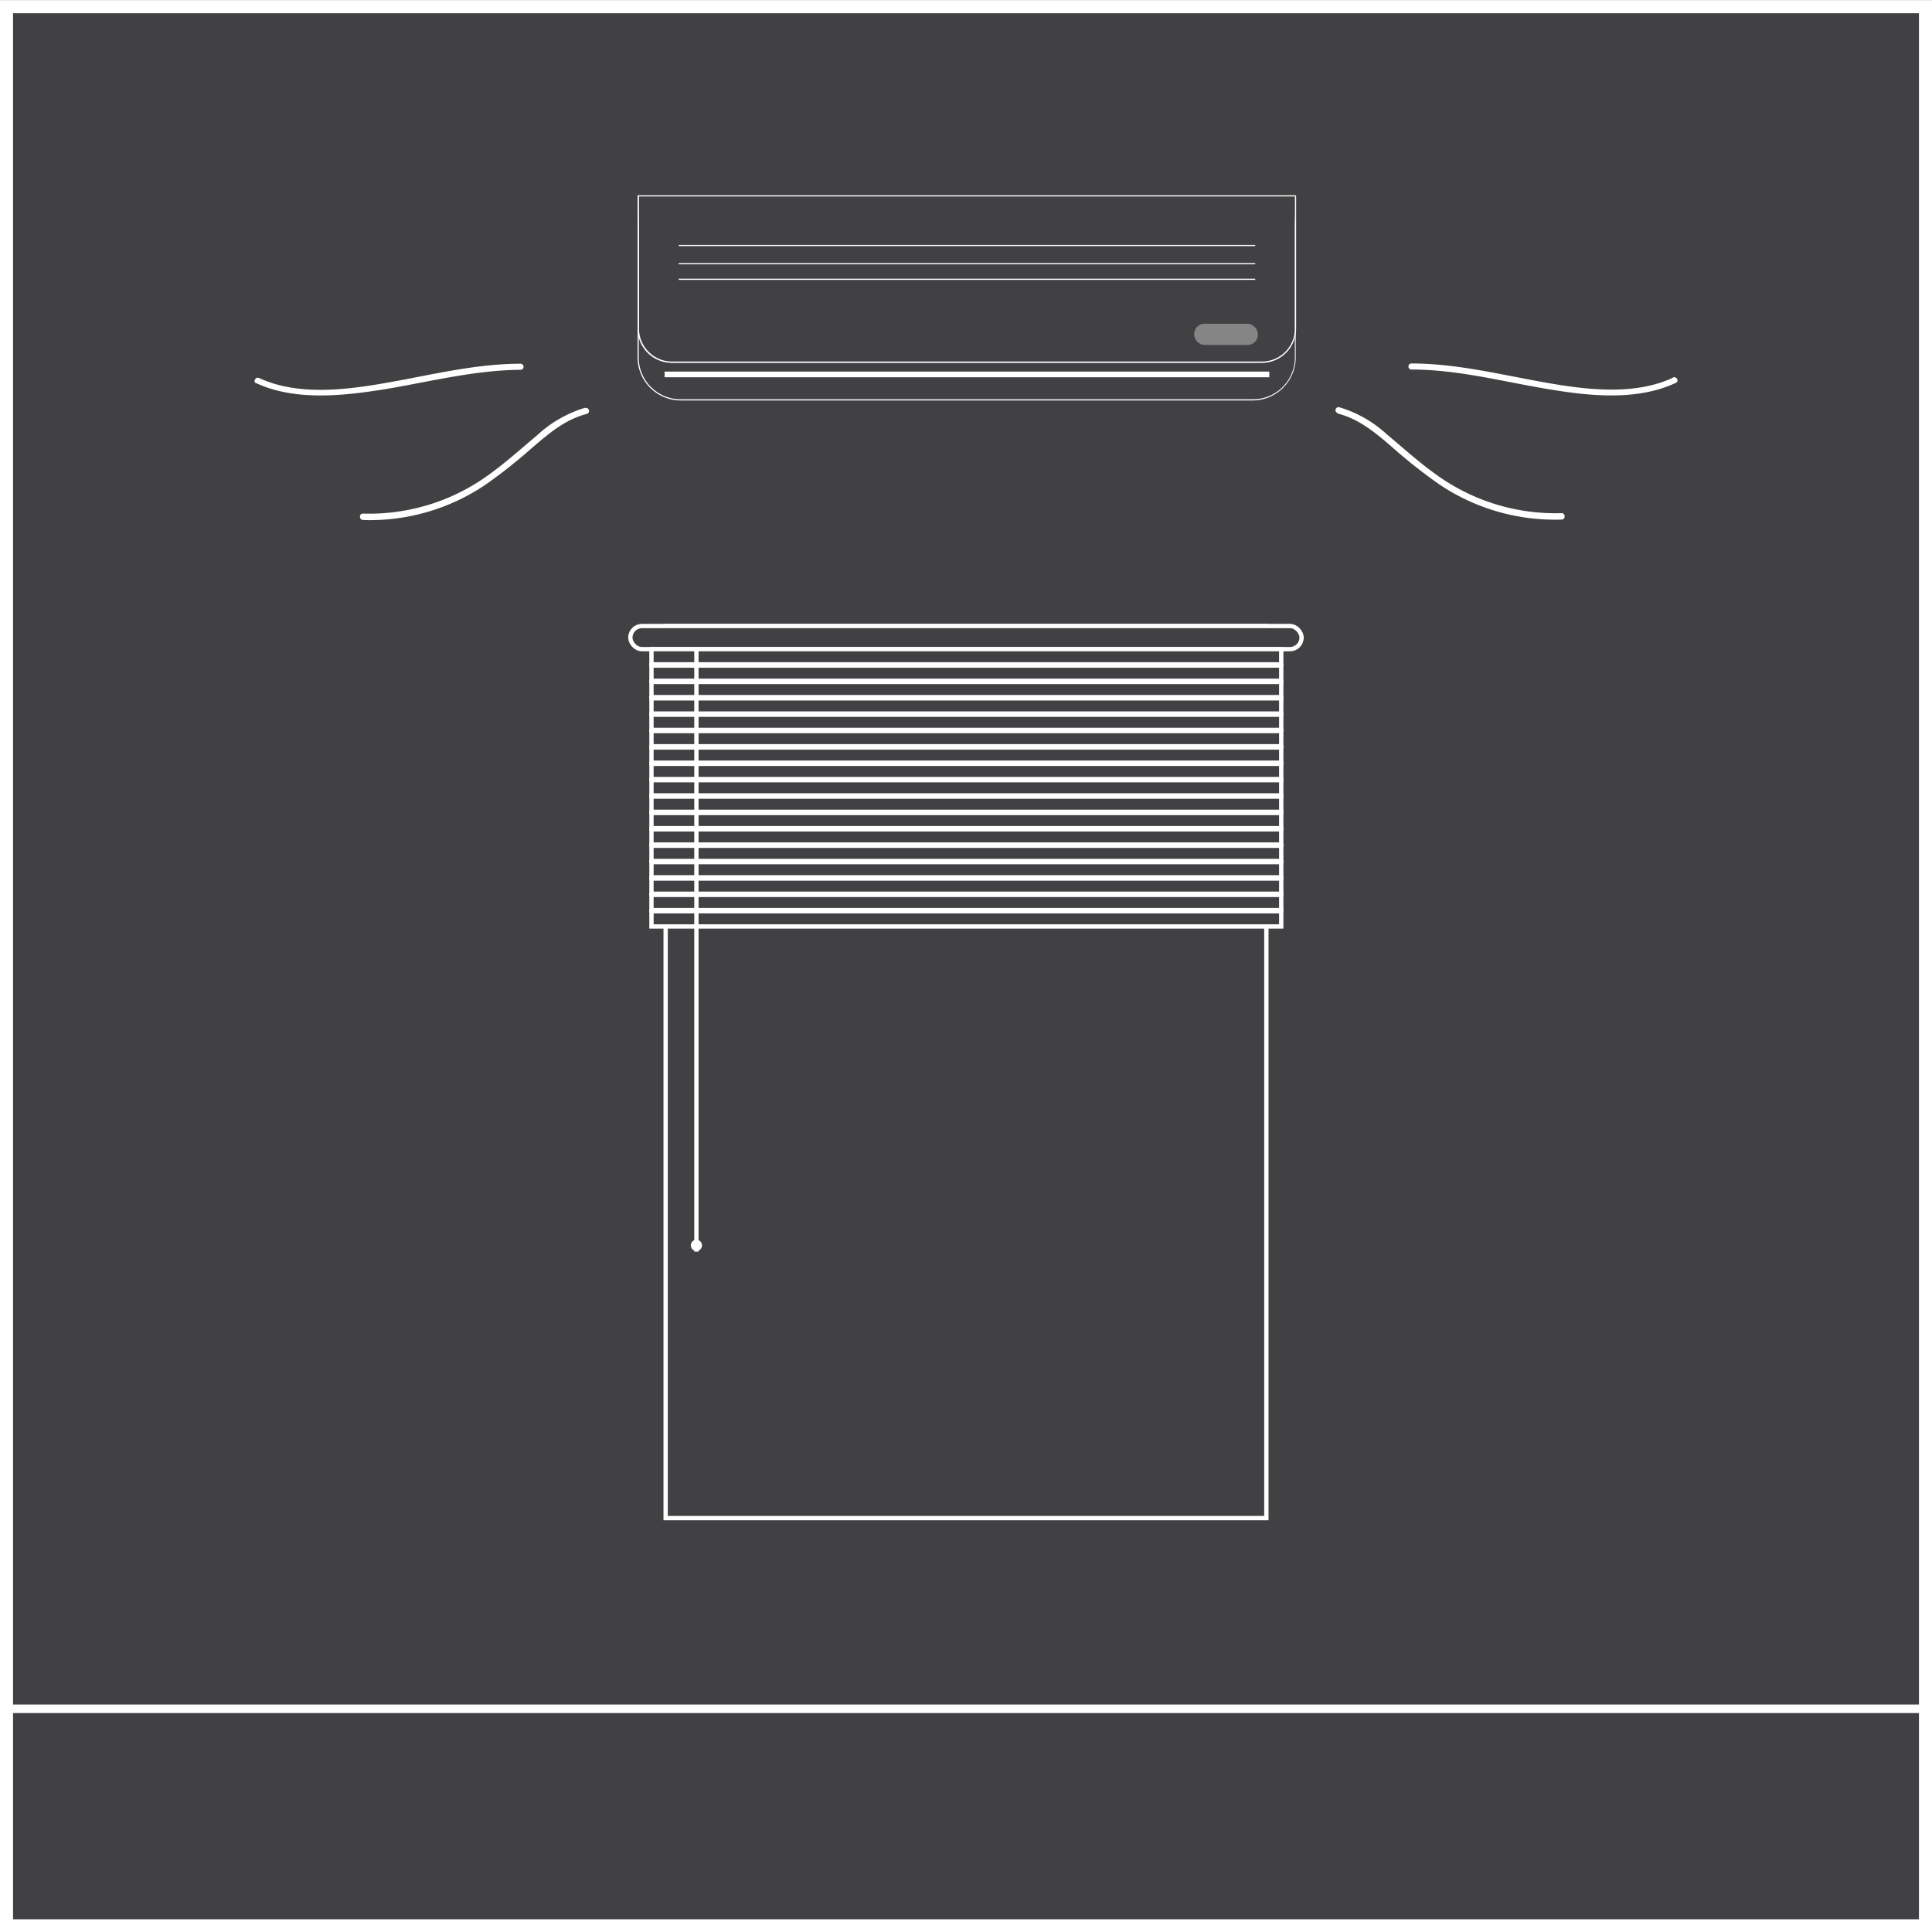 <svg xmlns="http://www.w3.org/2000/svg" xmlns:xlink="http://www.w3.org/1999/xlink" viewBox="0 0 300 300"><rect x="0" y="0" width="300" height="300" fill="#808080" stroke="none"/><defs><style>.a,.g,.h{fill:none;}.b{clip-path:url(#a);}.c,.f{fill:#414042;}.d{fill:#fff;}.e{opacity:0.36;}.f,.g,.h{stroke:#fff;stroke-miterlimit:10;}.f,.g{stroke-width:0.67px;}.h{stroke-width:1.33px;}</style><clipPath id="a"><rect class="a" width="300" height="300"/></clipPath></defs><g class="b"><rect class="c" x="1" y="1.05" width="298" height="298"/><path class="d" d="M298,2.05v296H2V2.05H298m2-2H0v300H300V.05Z"/><path class="c" d="M107.45,30.65h85.4A8.32,8.32,0,0,1,201.17,39v1.2a21.92,21.92,0,0,1-21.92,21.92H121A21.92,21.92,0,0,1,99.13,40.16V39a8.32,8.32,0,0,1,8.32-8.32Z"/><path class="d" d="M194.58,62.18H105.72A6.7,6.7,0,0,1,99,55.49V33.15a2.6,2.6,0,0,1,2.6-2.6h97a2.6,2.6,0,0,1,2.6,2.6V55.49A6.7,6.7,0,0,1,194.58,62.18Zm-93-31.44a2.4,2.4,0,0,0-2.4,2.41V55.49A6.5,6.5,0,0,0,105.72,62h88.86a6.5,6.5,0,0,0,6.49-6.49V33.15a2.4,2.4,0,0,0-2.4-2.41Z"/><path class="c" d="M99.13,30.41H200.82a.35.35,0,0,1,.35.35v1a24.51,24.51,0,0,1-24.51,24.51h-53A24.51,24.51,0,0,1,99.13,31.75V30.41a0,0,0,0,1,0,0Z"/><path class="d" d="M195.94,56.35H104.36A5.33,5.33,0,0,1,99,51V30.32H201.09a.18.18,0,0,1,.17.17V51A5.33,5.33,0,0,1,195.94,56.35ZM99.22,30.5V51a5.14,5.14,0,0,0,5.14,5.14h91.58A5.14,5.14,0,0,0,201.08,51V30.5Z"/><rect class="d" x="105.39" y="38.03" width="89.52" height="0.18"/><rect class="d" x="105.39" y="40.86" width="89.52" height="0.18"/><rect class="d" x="105.39" y="43.28" width="89.52" height="0.18"/><g class="e"><rect class="d" x="185.43" y="50.27" width="9.89" height="3.3" rx="1.59"/></g><rect class="d" x="103.2" y="57.7" width="93.9" height="0.88"/><path class="d" d="M90.88,63.31a18.93,18.93,0,0,0-7.41,4.22c-2.48,2.08-4.89,4.26-7.53,6.16a31.57,31.57,0,0,1-19.59,6.06c-.61,0-.61.93,0,1a32.09,32.09,0,0,0,19-5.46,80.79,80.79,0,0,0,7.42-5.88c2.52-2.16,5.06-4.3,8.35-5.14a.47.47,0,0,0-.25-.91Z"/><path class="d" d="M39.76,59.48c6,2.8,13.38,2,19.75,1,7.09-1.17,14.09-3,21.32-3.06a.47.47,0,0,0,0-.94c-6.71,0-13.24,1.59-19.8,2.78s-14.47,2.37-20.79-.56c-.55-.25-1,.56-.48.82Z"/><path class="d" d="M207.74,64.22c3.22.82,5.72,2.88,8.19,5a81.24,81.24,0,0,0,7.57,6,32.14,32.14,0,0,0,19,5.46c.61,0,.61-1,0-1a31.57,31.57,0,0,1-19.59-6.06c-2.65-1.9-5.05-4.08-7.54-6.16a18.82,18.82,0,0,0-7.4-4.22.47.47,0,0,0-.25.91Z"/><path class="d" d="M259.76,58.66c-6.32,2.93-14.2,1.76-20.79.56s-13.09-2.78-19.8-2.78a.47.47,0,0,0,0,.94c7.23,0,14.23,1.89,21.32,3.06,6.37,1.06,13.71,1.84,19.75-1,.55-.26.07-1.07-.48-.82Z"/><rect class="f" x="103.36" y="97.21" width="93.28" height="138.52"/><rect class="f" x="97.88" y="97.21" width="104.23" height="3.59" rx="1.8"/><rect class="c" x="101.16" y="141.5" width="97.79" height="2.36"/><rect class="g" x="101.16" y="141.5" width="97.79" height="2.36"/><rect class="c" x="101.16" y="138.96" width="97.79" height="2.36"/><rect class="g" x="101.16" y="138.96" width="97.79" height="2.36"/><rect class="c" x="101.16" y="136.42" width="97.79" height="2.36"/><rect class="g" x="101.16" y="136.42" width="97.79" height="2.36"/><rect class="c" x="101.16" y="133.87" width="97.79" height="2.36"/><rect class="g" x="101.16" y="133.87" width="97.79" height="2.36"/><rect class="c" x="101.16" y="131.33" width="97.79" height="2.36"/><rect class="g" x="101.16" y="131.33" width="97.79" height="2.36"/><rect class="c" x="101.16" y="128.78" width="97.79" height="2.36"/><rect class="g" x="101.16" y="128.78" width="97.79" height="2.36"/><rect class="c" x="101.16" y="126.24" width="97.79" height="2.36"/><rect class="g" x="101.16" y="126.24" width="97.79" height="2.36"/><rect class="c" x="101.16" y="123.7" width="97.79" height="2.36"/><rect class="g" x="101.16" y="123.7" width="97.79" height="2.36"/><rect class="c" x="101.16" y="121.15" width="97.79" height="2.36"/><rect class="g" x="101.16" y="121.15" width="97.79" height="2.36"/><rect class="c" x="101.16" y="118.61" width="97.79" height="2.36"/><rect class="g" x="101.16" y="118.61" width="97.79" height="2.36"/><rect class="c" x="101.16" y="116.07" width="97.79" height="2.36"/><rect class="g" x="101.16" y="116.07" width="97.79" height="2.36"/><rect class="c" x="101.16" y="113.52" width="97.79" height="2.36"/><rect class="g" x="101.16" y="113.52" width="97.79" height="2.36"/><rect class="c" x="101.16" y="110.98" width="97.79" height="2.36"/><rect class="g" x="101.16" y="110.98" width="97.79" height="2.36"/><rect class="c" x="101.16" y="108.44" width="97.79" height="2.36"/><rect class="g" x="101.16" y="108.44" width="97.79" height="2.36"/><rect class="c" x="101.16" y="105.89" width="97.79" height="2.36"/><rect class="g" x="101.16" y="105.89" width="97.79" height="2.36"/><rect class="c" x="101.16" y="103.35" width="97.79" height="2.36"/><rect class="g" x="101.16" y="103.35" width="97.79" height="2.36"/><rect class="c" x="101.16" y="100.8" width="97.79" height="2.36"/><rect class="g" x="101.16" y="100.8" width="97.79" height="2.36"/><line class="g" x1="108.14" y1="100.62" x2="108.14" y2="194.35"/><circle class="d" cx="108.14" cy="193.38" r="0.87"/><rect class="h" y="265.34" width="300" height="34.66"/><path class="d" d="M298,2.05v296H2V2.05H298m2-2H0v300H300V.05Z"/></g></svg>